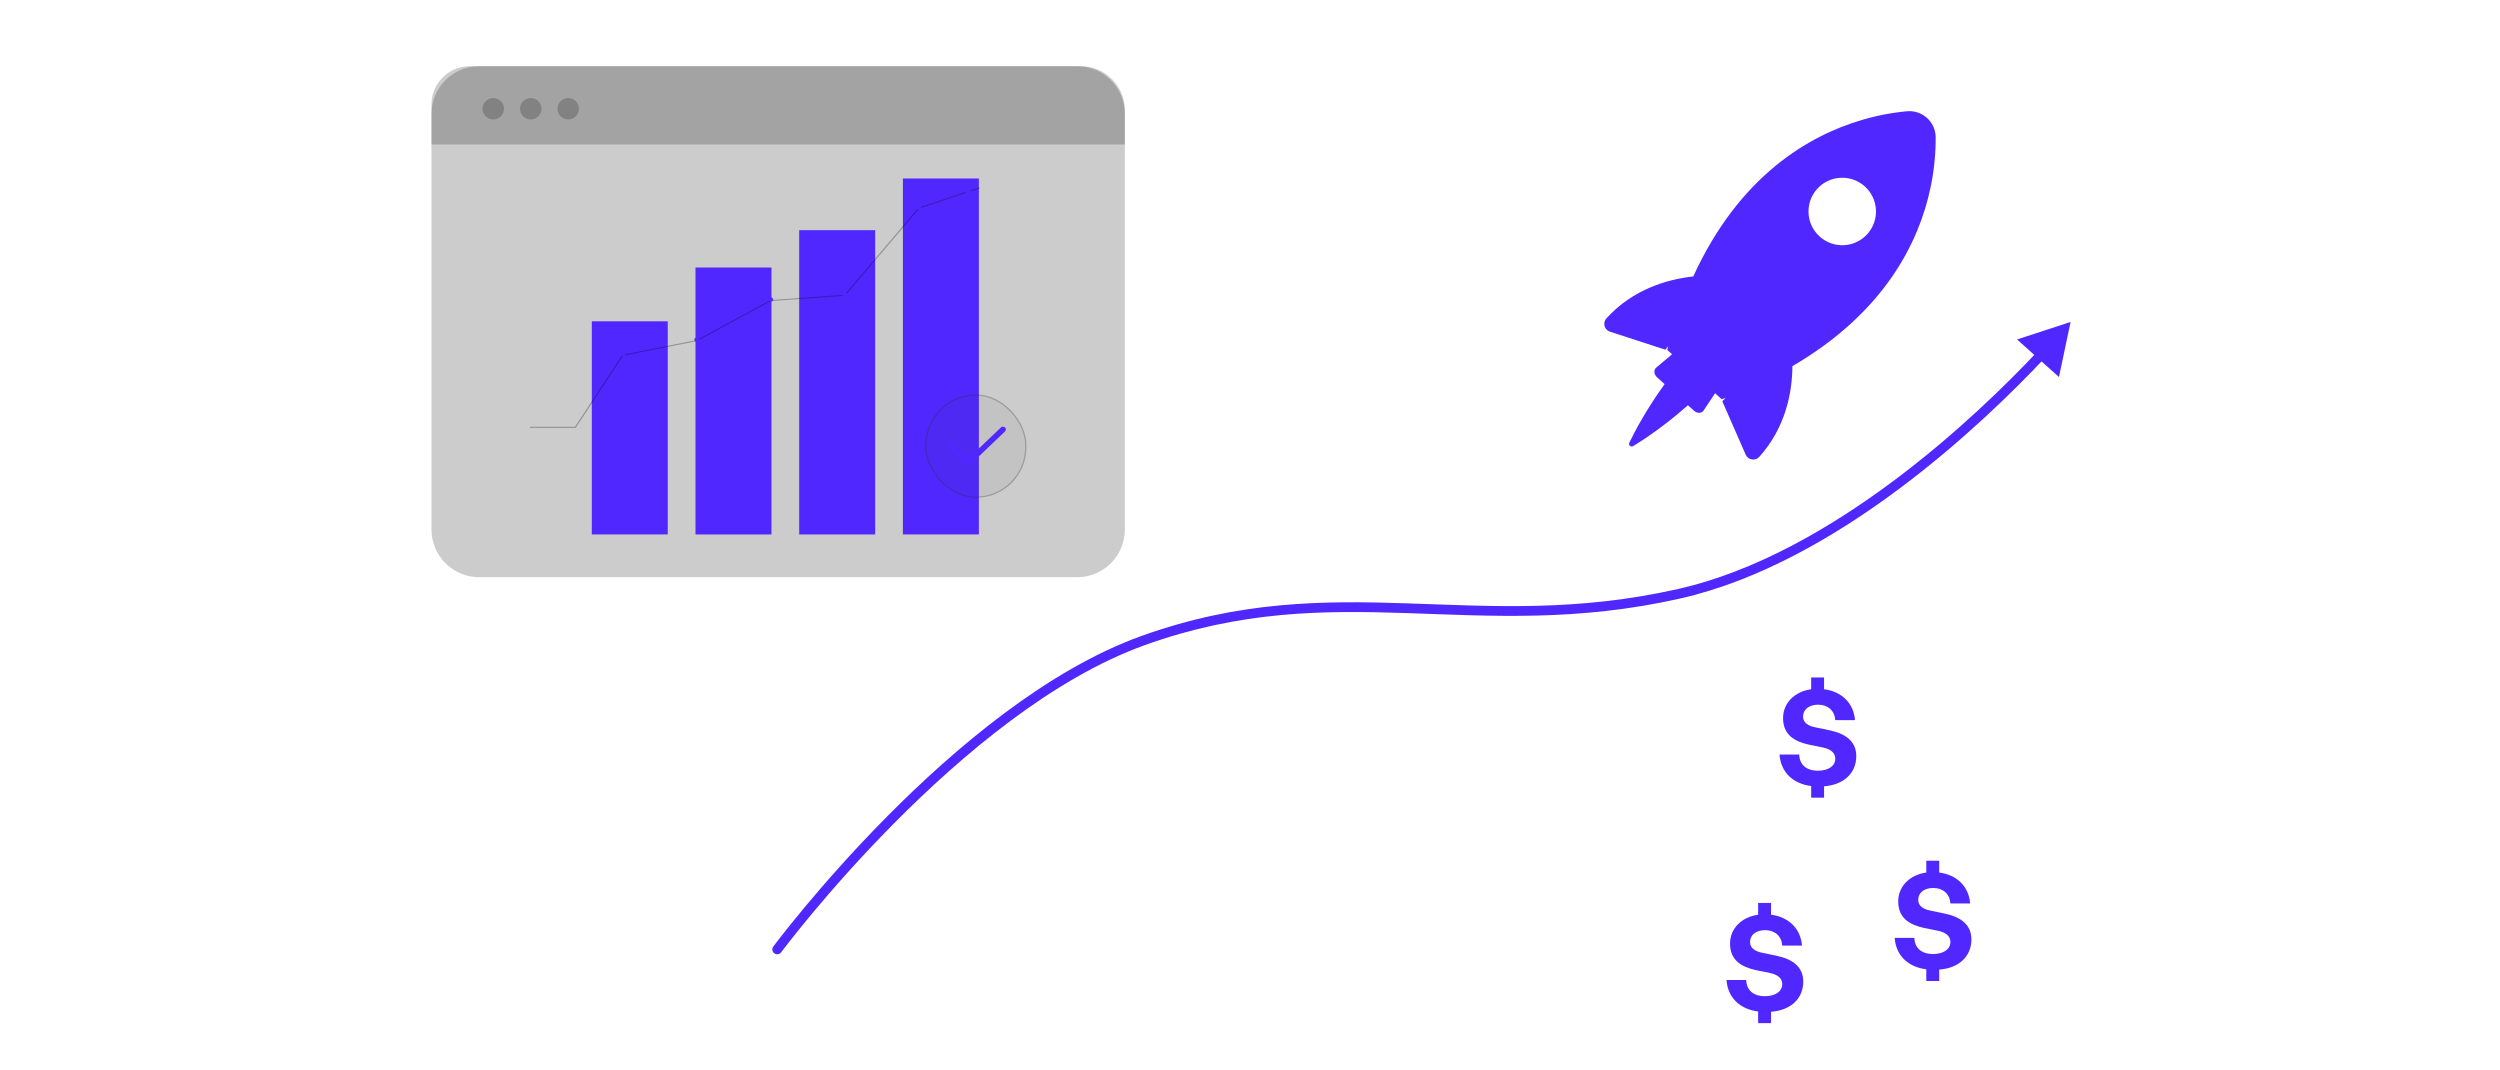 <svg xmlns="http://www.w3.org/2000/svg" xmlns:xlink="http://www.w3.org/1999/xlink" width="769" height="329" viewBox="0 0 769 329" fill="none"><rect width="769" height="329" rx="20" fill="white"></rect><rect x="81.699" y="29.638" width="606.602" height="279.667" fill="url(#pattern0_20_1019)" fill-opacity="0.81"></rect><path d="M237.869 291.146C237.375 291.811 237.514 292.751 238.178 293.245C238.843 293.739 239.783 293.601 240.277 292.936L239.073 292.041L237.869 291.146ZM351.641 197.029L351.134 195.617L351.641 197.029ZM516.556 182.622L516.225 181.159L516.556 182.622ZM636.91 99.031L620.447 104.415L633.341 115.98L636.91 99.031ZM239.073 292.041C240.277 292.936 240.277 292.936 240.277 292.936C240.278 292.935 240.278 292.934 240.279 292.933C240.28 292.931 240.283 292.928 240.286 292.924C240.292 292.916 240.302 292.903 240.315 292.885C240.341 292.851 240.38 292.798 240.432 292.729C240.537 292.59 240.694 292.382 240.902 292.109C241.318 291.563 241.936 290.758 242.745 289.726C244.362 287.66 246.738 284.682 249.769 281.044C255.833 273.766 264.511 263.848 274.969 253.293C295.926 232.142 323.872 208.593 352.147 198.441L351.641 197.029L351.134 195.617C322.2 206.005 293.863 229.962 272.838 251.182C262.306 261.812 253.569 271.796 247.464 279.124C244.412 282.788 242.016 285.789 240.383 287.876C239.566 288.92 238.939 289.735 238.516 290.291C238.304 290.568 238.143 290.781 238.035 290.925C237.981 290.997 237.94 291.052 237.912 291.089C237.898 291.107 237.888 291.121 237.881 291.131C237.877 291.136 237.874 291.139 237.873 291.142C237.872 291.143 237.871 291.144 237.87 291.145C237.87 291.146 237.869 291.146 239.073 292.041ZM351.641 197.029L352.147 198.441C381.814 187.789 407.09 187.732 432.933 188.594C458.766 189.457 485.229 191.247 516.887 184.085L516.556 182.622L516.225 181.159C485.017 188.219 458.969 186.462 433.033 185.596C407.107 184.731 381.358 184.766 351.134 195.617L351.641 197.029ZM516.556 182.622L516.887 184.085C541.139 178.598 564.524 165.018 584.124 150.401C603.74 135.771 619.661 120.03 628.986 110.111L627.893 109.084L626.8 108.056C617.546 117.9 601.759 133.507 582.331 147.996C562.888 162.496 539.894 175.804 516.225 181.159L516.556 182.622Z" fill="#5028FF"></path><path d="M331.317 20.358H147.407C139.296 20.358 132.721 26.933 132.721 35.044V162.866C132.721 170.977 139.296 177.552 147.407 177.552H331.317C339.428 177.552 346.004 170.977 346.004 162.866V35.044C346.004 26.933 339.428 20.358 331.317 20.358Z" fill="black" fill-opacity="0.2"></path><path d="M144.518 20.358H332.463C339.938 20.358 346.004 26.423 346.004 33.899V44.432H132.721V32.155C132.721 25.643 138.006 20.358 144.518 20.358Z" fill="black" fill-opacity="0.2"></path><path d="M151.73 36.746C153.553 36.746 155.03 35.269 155.03 33.447C155.03 31.624 153.553 30.147 151.73 30.147C149.908 30.147 148.431 31.624 148.431 33.447C148.431 35.269 149.908 36.746 151.73 36.746Z" fill="black" fill-opacity="0.2"></path><path d="M163.259 36.746C165.081 36.746 166.558 35.269 166.558 33.447C166.558 31.624 165.081 30.147 163.259 30.147C161.436 30.147 159.959 31.624 159.959 33.447C159.959 35.269 161.436 36.746 163.259 36.746Z" fill="black" fill-opacity="0.2"></path><path d="M174.781 36.746C176.603 36.746 178.081 35.269 178.081 33.447C178.081 31.625 176.603 30.147 174.781 30.147C172.959 30.147 171.481 31.625 171.481 33.447C171.481 35.269 172.959 36.746 174.781 36.746Z" fill="black" fill-opacity="0.2"></path><path d="M205.403 98.834H182.036V164.389H205.403V98.834Z" fill="#5028FF"></path><path d="M237.303 82.285H213.936V164.399H237.303V82.285Z" fill="#5028FF"></path><path d="M269.201 70.799H245.834V164.4H269.201V70.799Z" fill="#5028FF"></path><path d="M301.1 54.906H277.732V164.39H301.1V54.906Z" fill="#5028FF"></path><g data-figma-bg-blur-radius="12.5656"><rect x="284.61" y="121.327" width="31.115" height="31.803" rx="15.558" fill="#404040" fill-opacity="0.06"></rect><rect x="284.804" y="121.521" width="30.727" height="31.416" rx="15.364" stroke="#272727" stroke-opacity="0.26" stroke-width="0.388"></rect></g><path d="M309.382 132.313C309.303 132.515 309.167 132.677 309.008 132.829C305.498 136.181 301.988 139.534 298.481 142.889C298.216 143.142 297.922 143.283 297.541 143.195C297.373 143.156 297.23 143.074 297.108 142.957C295.326 141.255 293.544 139.554 291.765 137.849C291.397 137.496 291.401 136.952 291.755 136.622C292.121 136.282 292.66 136.289 293.037 136.648C294.561 138.101 296.084 139.555 297.601 141.014C297.729 141.137 297.792 141.129 297.914 141.011C301.21 137.856 304.51 134.703 307.81 131.551C308.147 131.228 308.524 131.154 308.903 131.33C309.15 131.444 309.286 131.645 309.382 131.879V132.313Z" fill="#5028FF"></path><path d="M301.316 57.601L298.67 58.486L298.813 58.808L301.458 57.923L301.316 57.601ZM296.982 59.048L282.494 63.888L259.746 90.66L237.022 92.283L214.245 104.604L191.428 109.13L176.866 131.264H163V131.608H177.092L191.683 109.431L214.397 104.922L237.15 92.614L259.957 90.986L282.744 64.172L297.124 59.366L296.982 59.044V59.048Z" fill="black" fill-opacity="0.28"></path><path d="M192.307 108.991C192.307 109.356 191.969 109.648 191.557 109.648C191.144 109.648 190.806 109.351 190.806 108.991C190.806 108.63 191.144 108.334 191.557 108.334C191.969 108.334 192.307 108.63 192.307 108.991Z" fill="#5028FF"></path><path d="M215.07 104.472C215.07 104.837 214.732 105.134 214.319 105.134C213.907 105.134 213.568 104.837 213.568 104.472C213.568 104.107 213.907 103.815 214.319 103.815C214.732 103.815 215.07 104.111 215.07 104.472Z" fill="#5028FF"></path><path d="M237.837 92.156C237.837 92.521 237.498 92.813 237.081 92.813C236.664 92.813 236.33 92.516 236.33 92.156C236.33 91.795 236.669 91.494 237.081 91.494C237.493 91.494 237.837 91.791 237.837 92.156Z" fill="#5028FF"></path><path d="M260.604 90.532C260.604 90.897 260.266 91.189 259.853 91.189C259.436 91.189 259.103 90.893 259.103 90.532C259.103 90.167 259.441 89.875 259.853 89.875C260.271 89.875 260.604 90.172 260.604 90.532Z" fill="#5028FF"></path><path d="M283.369 63.74C283.369 64.105 283.03 64.397 282.618 64.397C282.201 64.397 281.862 64.101 281.862 63.74C281.862 63.375 282.201 63.083 282.618 63.083C283.035 63.083 283.369 63.379 283.369 63.74Z" fill="#5028FF"></path><path data-figma-bg-blur-radius="27" d="M551.354 112.617C579.988 95.92 590.33 74.197 593.8 57.827C593.803 57.815 593.804 57.804 593.808 57.793C593.883 57.439 593.954 57.09 594.022 56.741C594.039 56.661 594.053 56.58 594.069 56.5C594.102 56.324 594.139 56.147 594.17 55.972C594.19 55.869 594.208 55.767 594.225 55.664C594.236 55.603 594.248 55.54 594.259 55.48C594.269 55.426 594.279 55.373 594.288 55.32C594.34 55.028 594.39 54.739 594.438 54.452C594.477 54.206 594.516 53.964 594.552 53.722C594.562 53.669 594.567 53.618 594.577 53.565C594.597 53.441 594.614 53.318 594.633 53.197C594.643 53.129 594.654 53.059 594.663 52.994C594.698 52.76 594.73 52.529 594.76 52.3C594.771 52.223 594.778 52.15 594.788 52.074C594.832 51.742 594.873 51.413 594.911 51.087C594.921 51.001 594.931 50.919 594.941 50.833C594.983 50.464 595.022 50.098 595.057 49.737C595.057 49.737 595.058 49.735 595.058 49.732C595.058 49.726 595.059 49.718 595.06 49.714C595.338 46.895 595.428 44.358 595.411 42.19C595.411 42.19 595.411 42.187 595.411 42.184C595.41 42.139 595.411 42.093 595.407 42.048C595.406 42.035 595.404 42.022 595.405 42.008C595.27 37.484 591.415 33.98 586.915 34.206C586.874 34.209 586.834 34.211 586.794 34.212C586.738 34.215 586.684 34.219 586.629 34.225C586.609 34.228 586.589 34.227 586.57 34.228C586.419 34.242 586.265 34.259 586.111 34.273C586.054 34.277 585.997 34.284 585.94 34.289C585.846 34.298 585.75 34.309 585.656 34.318C585.504 34.333 585.351 34.352 585.195 34.367C585.137 34.373 585.077 34.381 585.018 34.387C584.82 34.41 584.618 34.434 584.415 34.46C584.382 34.463 584.349 34.468 584.316 34.471C584.076 34.502 583.833 34.532 583.587 34.566C583.582 34.568 583.577 34.566 583.573 34.568C583.047 34.641 582.505 34.72 581.951 34.808C581.931 34.81 581.912 34.814 581.892 34.817C581.692 34.848 581.494 34.881 581.291 34.916C581.27 34.92 581.247 34.923 581.225 34.927C580.935 34.977 580.642 35.027 580.344 35.082C580.305 35.089 580.267 35.095 580.229 35.102C579.971 35.148 579.71 35.199 579.448 35.25C579.357 35.269 579.267 35.287 579.176 35.306C578.978 35.345 578.779 35.386 578.58 35.426C578.508 35.441 578.434 35.457 578.362 35.471C578.081 35.53 577.799 35.59 577.513 35.656C577.358 35.69 577.202 35.725 577.044 35.762C576.961 35.782 576.879 35.801 576.796 35.821C576.668 35.852 576.539 35.88 576.409 35.913C576.216 35.96 576.02 36.006 575.824 36.056C575.694 36.089 575.564 36.122 575.434 36.155C575.365 36.172 575.296 36.189 575.228 36.207C575.058 36.251 574.891 36.294 574.723 36.34C574.598 36.374 574.472 36.408 574.347 36.442C574.118 36.503 573.89 36.565 573.658 36.63C573.45 36.689 573.239 36.749 573.027 36.811C572.996 36.819 572.966 36.829 572.934 36.839C572.841 36.867 572.747 36.891 572.653 36.921L572.654 36.922C556.511 41.69 535.063 53.953 520.846 85.037C512.982 85.899 502.363 88.884 494.133 97.922C492.901 99.276 493.471 101.455 495.214 102.022L512.248 107.561L513.148 106.522C513.045 106.89 512.944 107.259 512.846 107.631L514.327 108.972L509.436 113.096C508.607 113.792 508.734 115.171 509.707 116.052L512.029 118.156C506.359 126.008 502.815 132.767 501.176 136.177C501.018 136.504 501.097 136.896 501.366 137.14C501.635 137.384 502.032 137.422 502.342 137.233C505.573 135.266 511.952 131.073 519.205 124.657L521.049 126.327C522.03 127.216 523.432 127.199 524.024 126.28L527.554 120.955L529.613 122.821C530.012 122.671 530.407 122.521 530.801 122.37L529.782 123.446L536.971 139.852C537.706 141.531 539.931 141.884 541.157 140.524C549.362 131.422 551.277 120.53 551.349 112.616L551.354 112.617ZM559.707 72.74C555.457 68.89 555.13 62.326 558.977 58.08C562.824 53.834 569.388 53.513 573.638 57.363C577.888 61.213 578.215 67.776 574.368 72.023C570.521 76.269 563.957 76.59 559.707 72.74Z" fill="#5028FF"></path><path d="M561.083 245.369H557.112V241.782C551.351 241.047 547.772 237.417 547.379 232.102H553.445C553.533 235.17 555.584 237.072 559.206 237.072C562.218 237.072 564.531 235.732 564.531 233.355C564.531 231.497 563.003 230.417 560.778 229.941L556.326 229.034C552.092 228.083 548.47 226.095 548.47 220.91C548.47 216.243 552.005 212.742 557.112 212.008V208.378H561.083V212.008C566.451 212.699 570.205 216.243 570.598 221.515H564.531C564.356 218.662 562.305 216.761 559.294 216.761C556.501 216.761 554.624 218.187 554.624 220.434C554.624 222.422 556.413 223.33 558.377 223.719L562.742 224.626C567.892 225.706 570.99 228.17 570.99 232.577C570.99 237.72 567.281 241.393 561.083 241.868V245.369Z" fill="#5028FF"></path><path d="M596.499 301.75H592.528V298.163C586.767 297.428 583.188 293.798 582.795 288.483H588.861C588.949 291.551 591 293.453 594.622 293.453C597.634 293.453 599.947 292.113 599.947 289.736C599.947 287.878 598.419 286.798 596.194 286.322L591.742 285.415C587.508 284.464 583.886 282.476 583.886 277.291C583.886 272.624 587.421 269.123 592.528 268.389V264.759H596.499V268.389C601.867 269.08 605.621 272.624 606.014 277.896H599.947C599.772 275.044 597.721 273.142 594.71 273.142C591.917 273.142 590.04 274.568 590.04 276.815C590.04 278.803 591.829 279.711 593.793 280.1L598.158 281.007C603.308 282.087 606.406 284.551 606.406 288.959C606.406 294.101 602.697 297.774 596.499 298.25V301.75Z" fill="#5028FF"></path><path d="M544.775 314.724H540.803V311.137C535.042 310.403 531.463 306.773 531.07 301.457H537.137C537.224 304.525 539.275 306.427 542.898 306.427C545.909 306.427 548.222 305.087 548.222 302.71C548.222 300.852 546.695 299.772 544.469 299.297L540.017 298.389C535.784 297.438 532.161 295.451 532.161 290.265C532.161 285.598 535.697 282.097 540.803 281.363V277.733H544.775V281.363C550.143 282.054 553.896 285.598 554.289 290.87H548.222C548.048 288.018 545.997 286.116 542.985 286.116C540.192 286.116 538.315 287.542 538.315 289.79C538.315 291.777 540.105 292.685 542.069 293.074L546.433 293.981C551.583 295.062 554.682 297.525 554.682 301.933C554.682 307.075 550.972 310.748 544.775 311.224V314.724Z" fill="#5028FF"></path><defs><pattern id="pattern0_20_1019" patternContentUnits="objectBoundingBox" width="1" height="1"><use xlink:href="#image0_20_1019" transform="scale(0.001 0.002)"></use></pattern><clipPath id="bgblur_0_20_1019_clip_path" transform="translate(-272.045 -108.761)"><rect x="284.61" y="121.327" width="31.115" height="31.803" rx="15.558"></rect></clipPath><clipPath id="bgblur_1_20_1019_clip_path" transform="translate(-466.474 -7.196)"><path d="M551.354 112.617C579.988 95.92 590.33 74.197 593.8 57.827C593.803 57.815 593.804 57.804 593.808 57.793C593.883 57.439 593.954 57.09 594.022 56.741C594.039 56.661 594.053 56.58 594.069 56.5C594.102 56.324 594.139 56.147 594.17 55.972C594.19 55.869 594.208 55.767 594.225 55.664C594.236 55.603 594.248 55.54 594.259 55.48C594.269 55.426 594.279 55.373 594.288 55.32C594.34 55.028 594.39 54.739 594.438 54.452C594.477 54.206 594.516 53.964 594.552 53.722C594.562 53.669 594.567 53.618 594.577 53.565C594.597 53.441 594.614 53.318 594.633 53.197C594.643 53.129 594.654 53.059 594.663 52.994C594.698 52.76 594.73 52.529 594.76 52.3C594.771 52.223 594.778 52.15 594.788 52.074C594.832 51.742 594.873 51.413 594.911 51.087C594.921 51.001 594.931 50.919 594.941 50.833C594.983 50.464 595.022 50.098 595.057 49.737C595.057 49.737 595.058 49.735 595.058 49.732C595.058 49.726 595.059 49.718 595.06 49.714C595.338 46.895 595.428 44.358 595.411 42.19C595.411 42.19 595.411 42.187 595.411 42.184C595.41 42.139 595.411 42.093 595.407 42.048C595.406 42.035 595.404 42.022 595.405 42.008C595.27 37.484 591.415 33.98 586.915 34.206C586.874 34.209 586.834 34.211 586.794 34.212C586.738 34.215 586.684 34.219 586.629 34.225C586.609 34.228 586.589 34.227 586.57 34.228C586.419 34.242 586.265 34.259 586.111 34.273C586.054 34.277 585.997 34.284 585.94 34.289C585.846 34.298 585.75 34.309 585.656 34.318C585.504 34.333 585.351 34.352 585.195 34.367C585.137 34.373 585.077 34.381 585.018 34.387C584.82 34.41 584.618 34.434 584.415 34.46C584.382 34.463 584.349 34.468 584.316 34.471C584.076 34.502 583.833 34.532 583.587 34.566C583.582 34.568 583.577 34.566 583.573 34.568C583.047 34.641 582.505 34.72 581.951 34.808C581.931 34.81 581.912 34.814 581.892 34.817C581.692 34.848 581.494 34.881 581.291 34.916C581.27 34.92 581.247 34.923 581.225 34.927C580.935 34.977 580.642 35.027 580.344 35.082C580.305 35.089 580.267 35.095 580.229 35.102C579.971 35.148 579.71 35.199 579.448 35.25C579.357 35.269 579.267 35.287 579.176 35.306C578.978 35.345 578.779 35.386 578.58 35.426C578.508 35.441 578.434 35.457 578.362 35.471C578.081 35.53 577.799 35.59 577.513 35.656C577.358 35.69 577.202 35.725 577.044 35.762C576.961 35.782 576.879 35.801 576.796 35.821C576.668 35.852 576.539 35.88 576.409 35.913C576.216 35.96 576.02 36.006 575.824 36.056C575.694 36.089 575.564 36.122 575.434 36.155C575.365 36.172 575.296 36.189 575.228 36.207C575.058 36.251 574.891 36.294 574.723 36.34C574.598 36.374 574.472 36.408 574.347 36.442C574.118 36.503 573.89 36.565 573.658 36.63C573.45 36.689 573.239 36.749 573.027 36.811C572.996 36.819 572.966 36.829 572.934 36.839C572.841 36.867 572.747 36.891 572.653 36.921L572.654 36.922C556.511 41.69 535.063 53.953 520.846 85.037C512.982 85.899 502.363 88.884 494.133 97.922C492.901 99.276 493.471 101.455 495.214 102.022L512.248 107.561L513.148 106.522C513.045 106.89 512.944 107.259 512.846 107.631L514.327 108.972L509.436 113.096C508.607 113.792 508.734 115.171 509.707 116.052L512.029 118.156C506.359 126.008 502.815 132.767 501.176 136.177C501.018 136.504 501.097 136.896 501.366 137.14C501.635 137.384 502.032 137.422 502.342 137.233C505.573 135.266 511.952 131.073 519.205 124.657L521.049 126.327C522.03 127.216 523.432 127.199 524.024 126.28L527.554 120.955L529.613 122.821C530.012 122.671 530.407 122.521 530.801 122.37L529.782 123.446L536.971 139.852C537.706 141.531 539.931 141.884 541.157 140.524C549.362 131.422 551.277 120.53 551.349 112.616L551.354 112.617ZM559.707 72.74C555.457 68.89 555.13 62.326 558.977 58.08C562.824 53.834 569.388 53.513 573.638 57.363C577.888 61.213 578.215 67.776 574.368 72.023C570.521 76.269 563.957 76.59 559.707 72.74Z"></path></clipPath><image id="image0_20_1019" width="1460" height="629" preserveAspectRatio="none"></image></defs></svg>